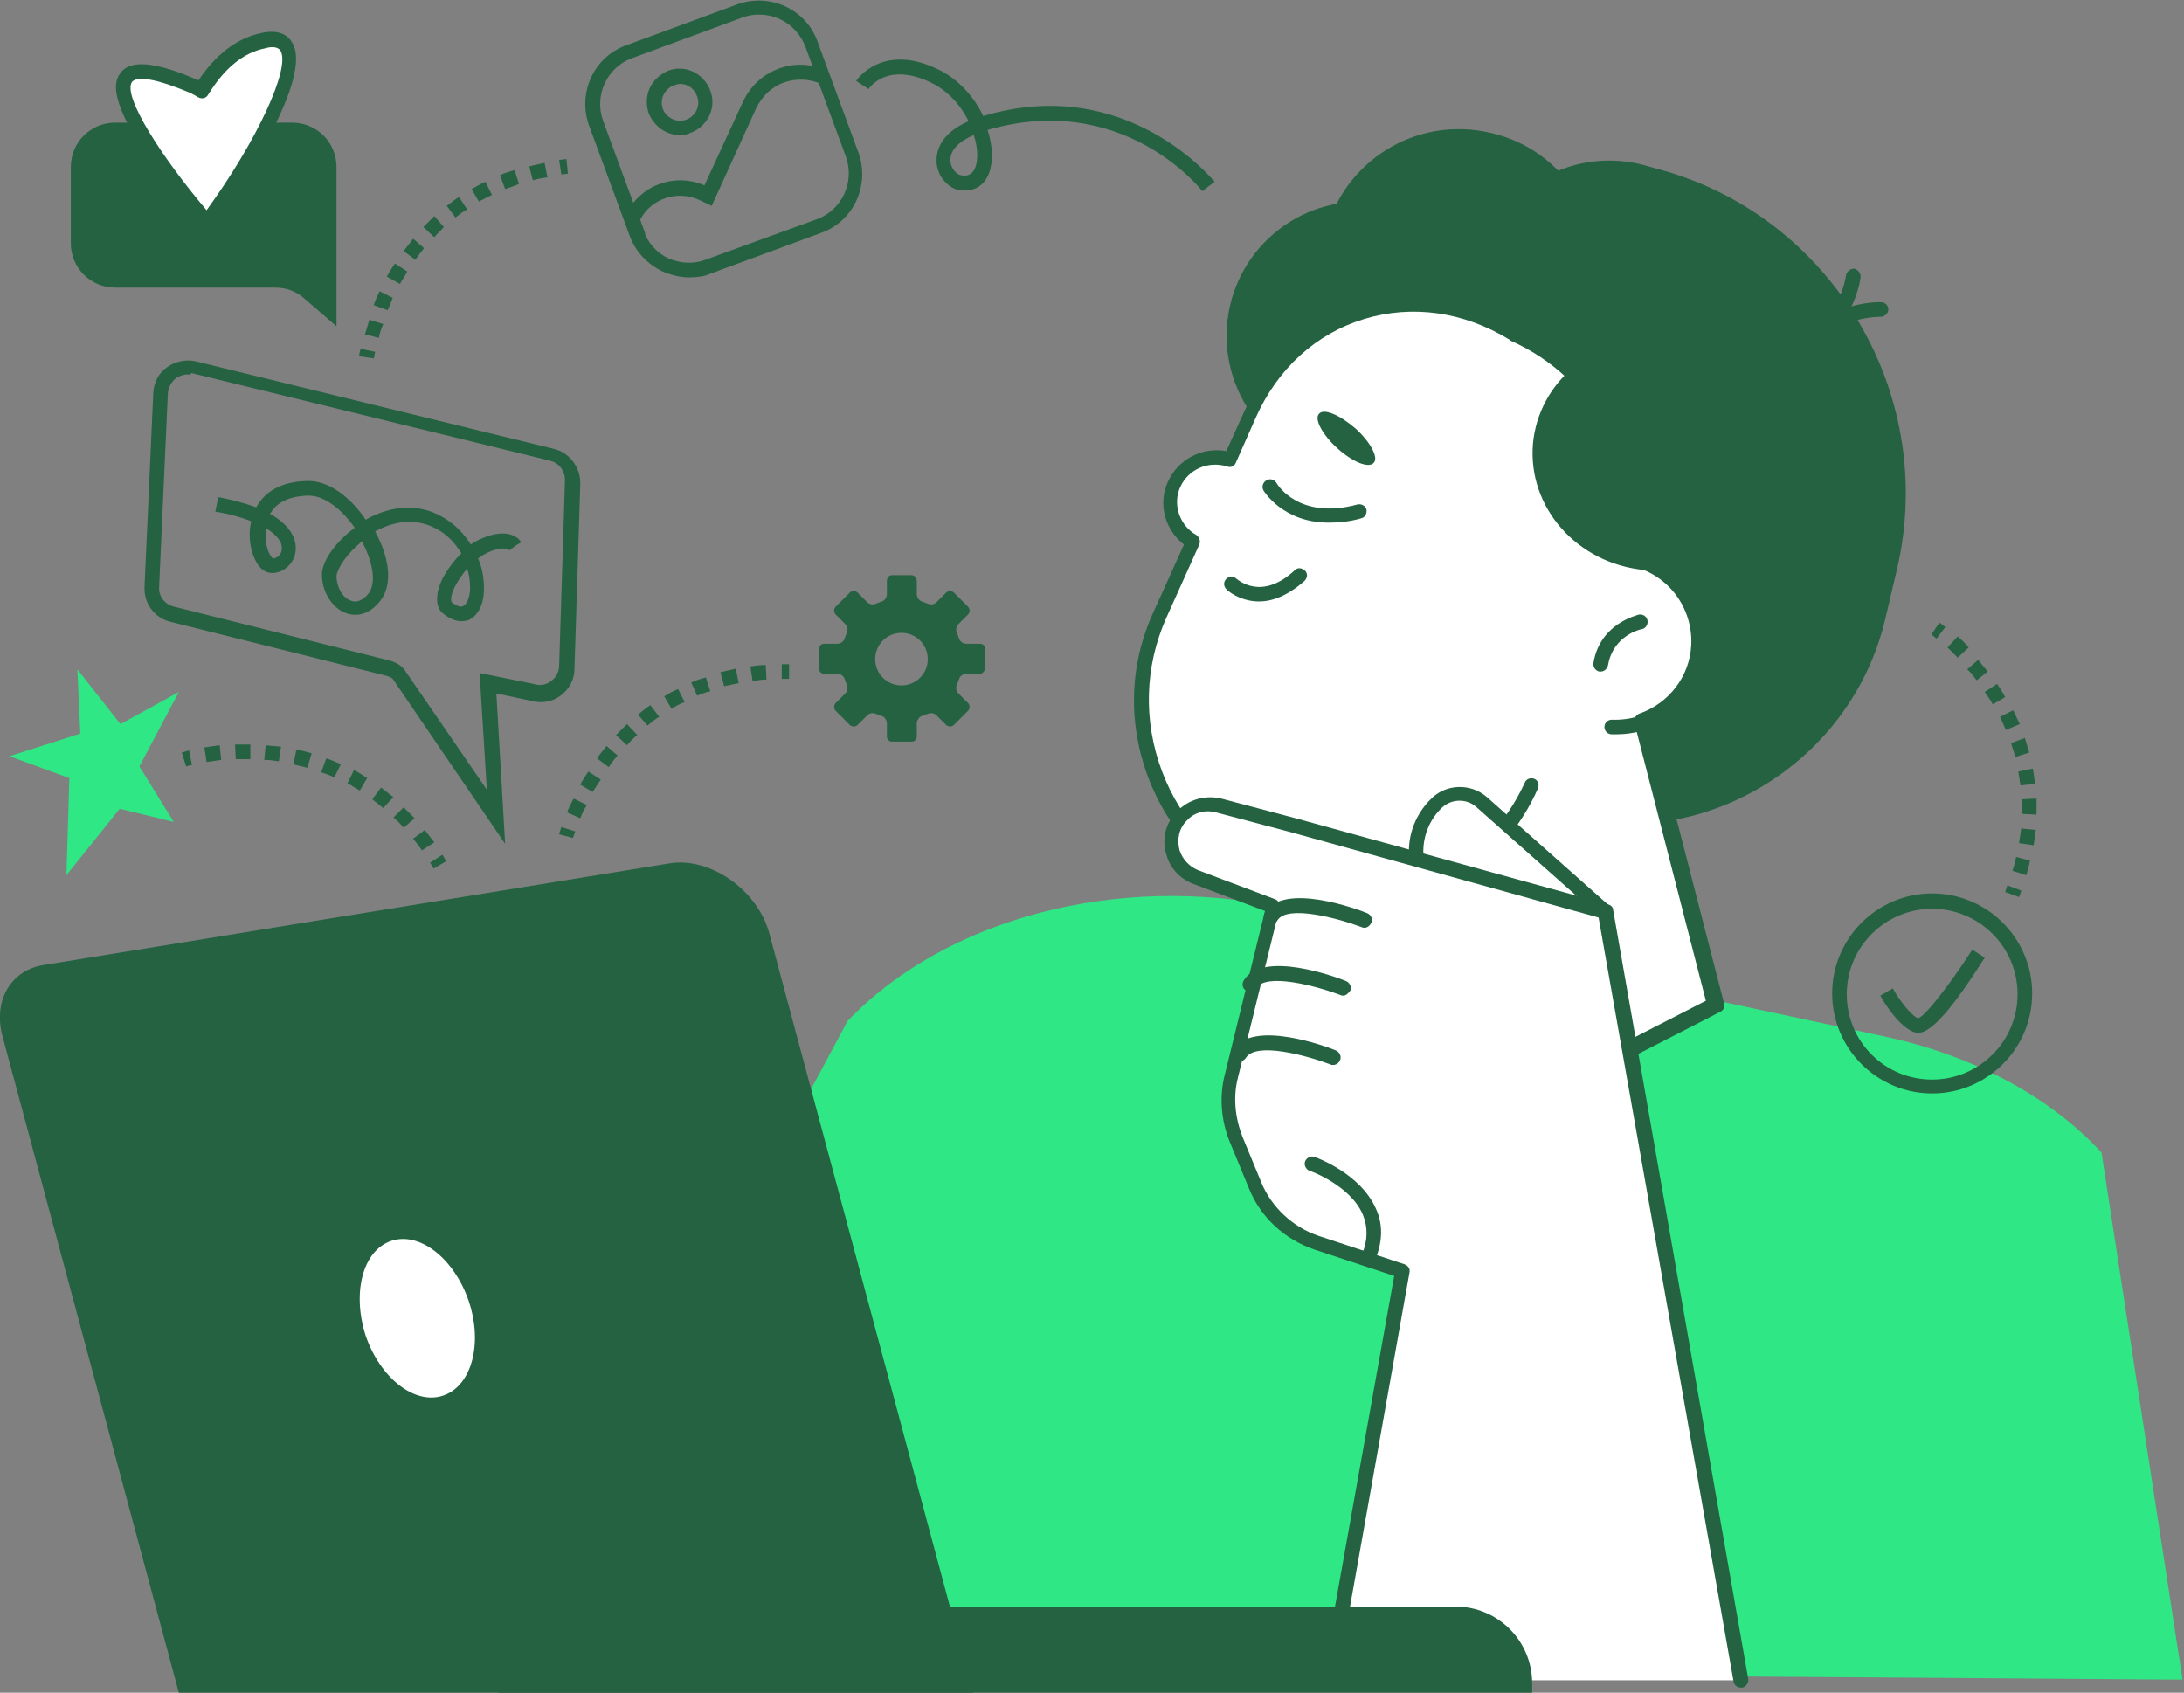 <svg xmlns="http://www.w3.org/2000/svg" xml:space="preserve" viewBox="0 0 299.2 231.9"><rect x="0" y="0" width="299.2" height="231.9" fill="#808080" stroke="none"/><style>.st5{fill:#fff}.st6{fill:#246241}</style><g id="Layer_2"><path d="m67.7 230.2 48.4-90.3c13.4-14.1 37.1-20.3 59.3-15.6l82.8 17.7c12.1 2.6 22.6 8.2 29.7 15.9l11.1 72.2c.2.1-231.3-2.1-231.3.1" style="fill:#2fe784"/><path fill="#246241" d="M46.1 44.7V22.9c0-3.4-2.7-6.1-6.1-6.1H15.8c-3.4 0-6.1 2.7-6.1 6.1v10.4c0 3.4 2.7 6.1 6.1 6.1h21.9c1.5 0 2.9.5 4 1.5z"/><path d="M134.2 88.2h-1.8c-.4 0-.9-.3-1-.7l-.3-.8c-.2-.4-.1-.9.2-1.2l1.3-1.3c.3-.3.3-.8 0-1.1l-1.9-1.9c-.3-.3-.8-.3-1.1 0l-1.3 1.3c-.3.3-.8.4-1.2.2l-.8-.3c-.4-.1-.7-.6-.7-1v-1.8c0-.4-.3-.8-.7-.8h-2.7c-.4 0-.7.3-.7.8v1.8c0 .4-.3.9-.7 1l-.8.3c-.4.2-.9.1-1.2-.2l-1.3-1.3c-.3-.3-.8-.3-1.1 0l-1.9 1.9c-.3.3-.3.8 0 1.1l1.3 1.3c.3.3.4.8.2 1.2l-.3.8c-.1.4-.6.7-1 .7h-1.8c-.4 0-.7.3-.7.7v2.7c0 .4.3.7.7.7h1.8c.4 0 .9.3 1 .7l.3.8c.2.4.1.9-.2 1.2l-1.3 1.3c-.3.3-.3.8 0 1.1l1.9 1.9c.3.3.8.3 1.1 0l1.3-1.3c.3-.3.8-.4 1.2-.2l.8.3c.4.1.7.6.7 1v1.8c0 .4.3.7.7.7h2.7c.4 0 .7-.3.7-.7v-1.8c0-.4.3-.9.7-1l.8-.3c.4-.2.9-.1 1.2.2l1.3 1.3c.3.3.8.3 1.1 0l1.9-1.9c.3-.3.3-.8 0-1.1l-1.3-1.3c-.3-.3-.4-.8-.2-1.2l.3-.8c.1-.4.6-.7 1-.7h1.8c.4 0 .7-.3.7-.7v-2.7c.1-.4-.2-.7-.7-.7m-10.7 5.7c-2 0-3.6-1.6-3.6-3.6s1.6-3.6 3.6-3.6 3.6 1.6 3.6 3.6-1.6 3.6-3.6 3.6" style="fill:#246241"/><path fill="#246241" d="M36.1 5.5c-4 .8-6.7 3.9-8.5 6.8-.3-.2-.8-.4-1.2-.6-22.3-9.5 2 18.6 2 18.6 7.7-10.4 16.1-26.5 7.7-24.8" class="st5"/><path fill="#246241" d="M28.3 31.4c-.3 0-.6-.1-.8-.3 0 0-3.5-4.1-6.6-8.5-5.9-8.7-5.4-11.3-4.4-12.6 1.3-1.8 4.6-1.6 10.2.8.2.1.3.1.5.2 2.4-3.6 5.3-5.8 8.7-6.5 2.4-.5 3.6.4 4.1 1.3 3 4.7-6.9 19.8-10.9 25.2-.2.2-.5.3-.8.4m-8.9-20.6c-.9 0-1.2.3-1.3.4-1.4 1.9 4.1 10.4 10.2 17.6 6.9-9.5 11.6-19.6 10.1-21.9-.3-.4-1-.6-2-.3-3.1.6-5.7 2.8-7.9 6.4-.3.5-.9.6-1.4.3-.3-.2-.7-.4-1.1-.6-3.6-1.5-5.5-1.9-6.6-1.9m16.7-5.3" class="st6"/><path d="m23.8 112.6-7.4-1.8-7.3 9.1.4-13.3-8.2-3 9.7-3.1-.4-8.8 5.9 7.5 8-4.4-5.4 10.2z" style="fill:#2fe784"/><path fill="#246241" d="m197.2 108 17.1 4c19.6 4.6 39.4-7.7 44-27.3l1.6-6.8c5.7-24.6-9.7-49.4-34.2-55.1l-3.5 6.3c-15.4-3.6-31 6.1-34.6 21.5l-7.1 30.6c-2.8 11.9 4.7 24 16.7 26.8" class="st6"/><ellipse cx="214.9" cy="71.6" fill="#246241" class="st6" rx="41.2" ry="38.6" transform="scale(1)rotate(-2.903 214.94 71.573)"/><path fill="#246241" d="M225.6 76.6c1.9-13.1-4.2-26.5-15.5-32.3-7.1-3.6-14.7-3.5-21.3-.4 3.6.2 13.7 1.2 16 7.8 2.8 8 3.9 23.5 20.8 24.9" class="st6"/><circle cx="186.4" cy="46" r="18.4" fill="#246241" class="st6" transform="rotate(-46.341 186.435 45.958)"/><path fill="#246241" d="M231.5 30c18.8 7 30.1 26.7 26.2 46.8-5.1 1.9-10.8 2.3-16.5 1-14.9-3.5-24.3-17.8-21-32 1.6-6.8 5.7-12.3 11.3-15.8" class="st6"/><circle cx="220.5" cy="40.4" r="18.4" fill="#246241" class="st6" transform="rotate(-32.18 220.49 40.438)"/><path fill="#246241" d="M181.5 32.3c-2.4 10.2 3.9 20.4 14.1 22.7 10.2 2.4 20.4-3.9 22.7-14.1 2.4-10.2-3.9-20.4-14.1-22.7-10.2-2.4-20.3 3.9-22.7 14.1M247.9 48.5c-.2 0-.3 0-.5-.1-.5-.3-.7-.9-.4-1.4 3.2-5.8 10.4-5.6 10.7-5.6.6 0 1 .5 1 1s-.5 1-1 1c-.1 0-6.4-.1-8.9 4.5q-.3.6-.9.6" class="st6"/><path fill="#246241" d="M247.3 47.8c-.4 0-.8-.3-.9-.7-.2-.5.1-1.1.6-1.3 5-1.8 5.9-8 5.9-8.1.1-.5.6-.9 1.1-.9.5.1.9.6.9 1.1 0 .3-1 7.5-7.2 9.7-.2.2-.3.2-.4.2" class="st6"/><path fill="#246241" d="m168.4 63 2.7-6.1c6.5-14.5 22.9-19.5 36.4-11.1 12.1 5.5 18.6 18.4 16.5 30.9 5.3 1.3 9.1 6.1 8.8 11.7-.2 4.9-3.5 8.9-7.8 10.4l10 38.9-33.1 17c-8.5 4.3-18.7-.7-20.4-10.1l-1-20.3c-2.4-.4-4.9-1.1-7.3-2.1-14.4-6.5-20.8-23.4-14.4-37.8l4.5-10c-2.7-1.6-3.9-4.9-2.6-7.9s4.6-4.4 7.7-3.5" class="st5"/><path fill="#246241" d="M195.4 157.2c-2.3 0-4.6-.5-6.7-1.6-4.4-2.2-7.3-6.1-8.2-10.9v-.1l-1-19.5c-2.4-.4-4.6-1.1-6.7-2.1-7.2-3.2-12.7-9.1-15.5-16.5s-2.6-15.4.7-22.6l4.2-9.3c-2.6-2-3.6-5.6-2.2-8.6 1.4-3.1 4.7-4.8 8-4.2l2.4-5.3c3.3-7.3 9-12.5 16.2-14.7 7.1-2.2 14.8-1.1 21.6 3.1 12 5.4 19 18.1 17.1 31.1 5.3 1.7 8.9 6.8 8.7 12.5-.2 4.9-3.2 9.1-7.6 11l9.8 38c.1.5-.1.9-.5 1.1l-33.1 17c-2.5 1.1-4.9 1.6-7.2 1.6m-13-12.8c.8 4.1 3.4 7.5 7.1 9.4 3.8 1.9 8.1 1.8 11.8-.1l32.4-16.6-9.8-38.1c-.1-.5.2-1 .6-1.2 4.1-1.4 7-5.1 7.2-9.5.2-5-3.1-9.5-8-10.7-.5-.1-.8-.6-.8-1.1 2.1-12.4-4.4-24.7-15.9-29.8 0 0-.1 0-.1-.1-6.3-3.9-13.4-4.9-20-2.9S175 50.5 172 57.3l-2.7 6.1c-.2.5-.7.7-1.2.5-2.6-.8-5.3.4-6.4 2.8s-.1 5.3 2.2 6.6c.4.3.6.8.4 1.3l-4.5 10c-3 6.7-3.2 14.2-.6 21.1s7.8 12.4 14.5 15.4c2.2 1 4.5 1.7 7 2.1.5.1.8.5.8.9z" class="st6"/><path fill="#246241" d="M221.4 100.6h-.6c-.6 0-1-.5-1-1 0-.6.5-1 1-1 2.8.1 5.5-.8 7.6-2.7s3.3-4.5 3.4-7.3c0-.6.5-1 1-1 .6 0 1 .5 1 1-.2 3.3-1.6 6.4-4.1 8.7-2.2 2.2-5.1 3.3-8.3 3.3M219.3 92h-.2c-.5-.1-.9-.6-.8-1.2.9-5.4 6-6.5 6.2-6.6.5-.1 1.1.2 1.2.8.1.5-.2 1.1-.8 1.2-.2 0-3.9.9-4.6 4.9-.1.5-.5.9-1 .9M172.5 82.4c-2.7 0-4.5-1.6-4.5-1.7-.4-.4-.4-1 0-1.4s1-.4 1.4 0c.2.1 3.4 3.1 8-1.2.4-.4 1-.3 1.4.1s.3 1-.1 1.4c-2.4 2.1-4.5 2.8-6.2 2.8M180.7 56.7c-.7.7.5 2.9 2.5 4.7 2.1 1.9 4.3 2.8 5 2 .7-.7-.5-2.9-2.5-4.7-2.2-1.9-4.4-2.8-5-2M216.1 49.9c11.7 3.2 19.6 14.4 18.3 26.6-2.9 1.4-6.3 2-9.9 1.5-9.2-1.3-15.6-9.3-14.4-18 .6-4.1 2.8-7.7 6-10.1M183.7 125.5q-1.95 0-3.9-.3c-.5-.1-.9-.6-.9-1.1.1-.5.6-.9 1.1-.9 12 1.6 23.9-5 28.9-16 .2-.5.8-.7 1.3-.5s.7.8.5 1.3c-4.7 10.7-15.5 17.5-27 17.5" class="st6"/><path fill="#246241" d="M203.6 115.3c.9-.9 1.7-1.8 2.5-2.7-3.7 12.8-13.7 22.1-25.7 25.5l-.6-12.3c8.7-.5 17.2-4 23.8-10.5M182 71.6c-6.3 0-8.9-4.4-8.9-4.4-.3-.5-.1-1.1.4-1.4s1.1-.1 1.4.4c.1.2 3.1 5.1 11.1 2.9.5-.1 1.1.2 1.2.7s-.2 1.1-.7 1.2c-1.7.5-3.2.6-4.5.6" class="st6"/><path fill="#246241" d="m219.9 124.9-16.9-15c-1.9-1.7-4.7-1.5-6.4.3l-.2.2c-2 2.3-2.8 5.4-2.2 8.3l1.3 5.5z" class="st5"/><path fill="#246241" d="M219.9 125.9c-.2 0-.5-.1-.7-.3l-16.9-15c-1.4-1.3-3.7-1.2-5 .3l-.2.2c-1.8 2-2.5 4.8-1.9 7.4l1.3 5.5c.1.5-.2 1.1-.7 1.2s-1.1-.2-1.2-.7l-1.3-5.5c-.8-3.3.1-6.7 2.4-9.2l.2-.2c2-2.2 5.5-2.4 7.8-.4l16.9 15c.4.4.5 1 .1 1.4-.3.2-.6.3-.8.3" class="st6"/><path fill="#246241" d="m238.5 230.2-18.7-105.3-42.8-11.8-10.2-2.7c-3.9-1-7.4 2.6-6.2 6.4.5 1.5 1.6 2.8 3.1 3.3l10.6 4-5.7 23.2c-.7 2.9-.5 5.9.7 8.7l2.6 6.3c1.5 3.7 4.6 6.6 8.4 7.8l11.8 3.9-10 56.2z" class="st5"/><path fill="#246241" d="M238.5 231.2c-.5 0-.9-.3-1-.8L219 125.7 176.8 114l-10.2-2.7c-1.5-.4-3 0-4 1.1-1.1 1.1-1.4 2.6-1 4.1.4 1.2 1.3 2.2 2.5 2.7l10.6 4c.5.2.7.7.6 1.2l-5.7 23.2c-.7 2.7-.4 5.5.6 8.1l2.6 6.3c1.4 3.4 4.3 6.1 7.8 7.3l11.8 3.9c.5.2.8.6.7 1.1l-10 56.2c-.1.5-.6.9-1.2.8-.5-.1-.9-.6-.8-1.2l9.9-55.3-10.9-3.6c-4.1-1.4-7.4-4.4-9-8.4l-2.6-6.3c-1.2-2.9-1.5-6.2-.7-9.3l5.5-22.4-9.8-3.7c-1.8-.7-3.2-2.1-3.7-4-.7-2.2-.1-4.4 1.5-6s3.8-2.2 6-1.7l10.2 2.7 42.8 11.8c.4.1.7.4.7.8L239.5 230c.1.5-.3 1.1-.8 1.2z" class="st6"/><path fill="#246241" d="M187.5 173.2c-.1 0-.3 0-.4-.1-.5-.2-.7-.8-.5-1.3.8-1.9.8-3.7.1-5.4-1.7-4-7.2-6-7.3-6-.5-.2-.8-.8-.6-1.3s.8-.8 1.3-.6c.3.1 6.3 2.3 8.4 7.1 1 2.2.9 4.5-.1 7-.1.4-.5.6-.9.6M182.6 145.9c-.1 0-.2 0-.4-.1-3.2-1.2-10.1-3.1-11.5-.9-.3.5-.9.6-1.4.3s-.6-.9-.3-1.4c2.6-4.2 12.8-.4 14 .1.5.2.8.8.6 1.3s-.6.7-1 .7M184 136.4c-.1 0-.2 0-.4-.1-3.2-1.2-10.2-3.1-11.5-.9-.3.5-.9.6-1.4.3s-.6-.9-.3-1.4c2.6-4.2 12.8-.4 14 .1.5.2.8.8.6 1.3-.3.4-.6.7-1 .7M186.9 127.1c-.1 0-.2 0-.4-.1-3.2-1.2-10.2-3.1-11.5-.9-.3.5-.9.6-1.4.3s-.6-.9-.3-1.4c2.6-4.2 12.8-.4 14 .1.5.2.8.8.6 1.3-.3.5-.6.7-1 .7M24.5 231.9h108.8l-27.9-104c-1.6-6-8.2-10.6-13.8-9.6L6 132.2c-4.5.7-6.9 4.8-5.7 9.6z" class="st6"/><path fill="#246241" d="M209.9 231.9H68.2v-11.8h131.2c5.8 0 10.5 4.7 10.5 10.5z" class="st6"/><path fill="#246241" d="M50.1 183c2 5.8 6.7 9.5 10.6 8.2s5.5-7.1 3.5-13c-2-5.8-6.7-9.5-10.6-8.2s-5.4 7.1-3.5 13" class="st5"/><path fill="#246241" d="M93.2 18.5c-.6 0-1.3-.1-1.9-.4-1.1-.5-1.9-1.4-2.4-2.5-.4-1.1-.4-2.4.1-3.5s1.4-1.9 2.5-2.4c2.3-.9 4.9.3 5.8 2.7.9 2.3-.3 4.9-2.7 5.8-.4.2-.9.3-1.4.3m0-7c-.3 0-.6.1-.9.2-.6.2-1.1.7-1.4 1.3s-.3 1.3-.1 1.9.7 1.1 1.3 1.4 1.3.3 1.9.1c1.3-.5 2-1.9 1.5-3.2-.4-1.1-1.3-1.7-2.3-1.7M86.5 32.6l-1-2.7.2-.4c1.9-4.1 6.7-5.9 10.8-4.1l5.3-11.5c1-2.1 2.7-3.7 4.9-4.5s4.5-.7 6.6.3l-.8 1.8c-1.6-.7-3.4-.8-5.1-.2s-3 1.9-3.8 3.5l-6.1 13.4-1.7-.8c-3-1.4-6.6-.2-8.1 2.7l.7 1.9z"/><path fill="#246241" d="M94.4 38c-1.2 0-2.4-.3-3.6-.8-2.1-1-3.7-2.7-4.5-4.8l-5.6-15.2c-1.6-4.4.6-9.4 5.1-11L101 .6c4.4-1.6 9.4.6 11 5.1l5.6 15.2c1.6 4.4-.6 9.4-5.1 11l-15.2 5.6c-.8.4-1.9.5-2.9.5M104 2c-.8 0-1.5.1-2.3.4L86.5 8c-3.4 1.3-5.1 5.1-3.9 8.5l5.6 15.2c.6 1.6 1.8 3 3.4 3.7s3.4.8 5 .2L112 30c3.4-1.3 5.1-5.1 3.9-8.5l-5.6-15.2C109.2 3.6 106.7 2 104 2M164.7 26.2c-.4-.6-11.1-13.7-29.4-8.4.7 2.2.8 4.3.2 5.9-.7 1.9-2.3 2.7-4.3 2.3-1.3-.3-2.9-1.9-2.9-4 0-1.3.5-3.7 4.4-5.4-1-2-2.5-3.8-4.6-5-6.4-3.4-9 .4-9.1.6l-1.7-1.1c0-.1 3.7-5.6 11.8-1.3 2.5 1.4 4.4 3.6 5.6 6.1 19.6-5.9 31.5 8.8 31.7 9zm-31.3-7.7c-2.1.9-3.2 2.1-3.2 3.4 0 1.2.9 2 1.4 2.1 1 .2 1.6-.1 2-1 .4-1.1.4-2.7-.2-4.5M69.2 115.6 53.8 93c-.2-.2-.5-.3-.8-.4l-29.6-7.4c-2.2-.5-3.7-2.5-3.6-4.8L21 53.8c.1-1.4.7-2.7 1.9-3.5 1.1-.8 2.6-1.1 3.9-.8l49.1 12c2.1.5 3.6 2.5 3.6 4.7l-.8 25.4c0 1.5-.7 2.8-1.9 3.7s-2.7 1.1-4.1.7L68 95zM25.7 51.3c-.6 0-1.1.2-1.6.5-.6.5-1 1.2-1.1 2l-1.2 26.6c-.1 1.3.8 2.4 2 2.7l29.6 7.4c.7.2 1.3.5 1.8 1l.1.1 11.4 16.6-1-16 7.4 1.5c.9.3 1.8.1 2.4-.4.7-.5 1.1-1.3 1.1-2.1l.8-25.4c0-1.3-.8-2.4-2.1-2.7l-49.1-12c0 .3-.3.2-.5.2"/><path fill="#246241" d="M63.2 85.1c-.6 0-1.4-.2-2.3-.9-.8-.5-1.1-1.4-1-2.5.1-1.8 1.5-4.1 3.3-5.9-.8-1.3-1.9-2.6-3.5-3.4-3.2-1.7-6.3-.7-8.3.4.1.1.1.3.2.4 1.9 3.7 2.1 7.1.5 9.1-1.3 1.7-3 2.3-4.7 1.7-1.9-.7-3.3-2.9-3.3-5.3 0-1.8 1.9-4.5 4.5-6.4-1.7-2.4-4.1-4.5-6.5-4.4-2.5.1-4.2.9-5.1 2.5 3.4 1.9 3.6 4.1 3.5 5-.1 1.7-1.6 3.1-3.2 3.1-.4 0-1-.1-1.6-.7-.9-.9-1.5-2.8-1.5-4.6 0-.6.1-1.2.2-1.8-1.3-.5-2.9-1-4.9-1.3l.4-2c2.1.4 3.8.9 5.2 1.4 1.2-2.2 3.5-3.5 6.8-3.6 3.1-.2 6.2 2.3 8.2 5.3 3.5-2 7.2-2.2 10.3-.5 1.8 1 3.1 2.3 4.1 3.9.4-.3.8-.5 1.2-.7 4.3-2 5.7.3 5.7.4l-1.7 1 .9-.5-.8.6s-.7-.8-3.2.4c-.4.2-.7.4-1.1.7.6 1.4.8 2.8.8 4.1 0 2.1-.7 3.6-2 4.3-.2.1-.6.2-1.1.2m.8-7.2c-1.2 1.4-2.1 3-2.2 4 0 .4 0 .6.2.7.4.3 1.1.7 1.5.4.4-.2.9-1.1.9-2.5 0-.8-.1-1.7-.4-2.6m-14.3-3.8c-2.2 1.7-3.5 3.8-3.6 4.8 0 1.5.8 3 2 3.4 1 .4 1.9-.4 2.4-1 1-1.3.7-4-.8-6.9zm-13.2-1.7c0 .3-.1.6-.1.9-.1 1.7.7 3.1 1 3.2.5 0 1.2-.5 1.2-1.3.1-.8-.5-1.8-2.1-2.8M264.7 149.8c-7.5 0-13.7-6.1-13.7-13.7 0-7.5 6.1-13.7 13.7-13.7 7.5 0 13.7 6.1 13.7 13.7s-6.2 13.7-13.7 13.7m0-25.3c-6.4 0-11.7 5.2-11.7 11.7s5.2 11.7 11.7 11.7c6.4 0 11.7-5.2 11.7-11.7s-5.3-11.7-11.7-11.7"/><path fill="#246241" d="M262.8 141.5h-.2c-2.2-.4-4.6-4.3-5-5.1l1.7-1c1 1.8 2.7 3.9 3.5 4.1 1.1-.4 4.7-5.2 7.4-9.4l1.7 1.1c-4.3 6.8-7.3 10.3-9.1 10.3"/><path fill="#246241" d="m51.2 49.1-2-.3s0-.4.2-1l2 .4c-.1.6-.2.9-.2.9M51.9 46.3l-1.9-.5c.2-.6.4-1.3.6-2l1.9.6c-.3.7-.5 1.3-.6 1.9m1.2-3.8-1.9-.7c.2-.6.5-1.3.8-1.9l1.8.9c-.2.5-.4 1.1-.7 1.7m1.7-3.6-1.8-1c.3-.6.7-1.2 1.1-1.8l1.7 1.1c-.3.6-.7 1.1-1 1.7m2.1-3.3-1.6-1.2c.4-.6.9-1.1 1.3-1.7l1.5 1.3c-.4.5-.8 1-1.2 1.6m2.6-3.1L58 31.1l1.5-1.5 1.3 1.5c-.4.5-.9.9-1.3 1.4m2.9-2.7-1.2-1.6c.6-.4 1.1-.9 1.7-1.2l1.1 1.7c-.6.3-1.1.7-1.6 1.1m3.2-2.2-1-1.7c.6-.3 1.2-.7 1.9-1l.9 1.8zm3.6-1.7-.7-1.9c.6-.3 1.3-.5 2-.7l.6 1.9c-.7.3-1.3.5-1.9.7m3.8-1.2-.5-1.9c.7-.2 1.4-.3 2.1-.5l.4 2c-.8.1-1.4.2-2 .4M76.9 23.9l-.3-2c.3 0 .7-.1 1-.1l.2 2c-.3 0-.6.1-.9.1M25.5 105l-.6-1.9s.4-.1 1-.3l.4 2c-.5.1-.8.2-.8.2M57.8 116.5c-.4-.6-.8-1.1-1.2-1.6l1.6-1.2c.4.5.8 1.1 1.3 1.7zm-2.5-3.1c-.4-.5-.9-1-1.4-1.4l1.4-1.4 1.5 1.5zm-2.8-2.7-1.5-1.2 1.2-1.6c.6.4 1.1.9 1.7 1.3zm-3.2-2.4c-.6-.3-1.1-.7-1.7-1l.9-1.8c.6.3 1.2.7 1.8 1.1zm-3.5-1.8c-.6-.3-1.2-.5-1.8-.7l.7-1.9c.7.2 1.3.5 2 .8zm-3.7-1.3c-.6-.2-1.3-.3-1.9-.5l.4-2c.7.1 1.4.3 2.1.5zm-13.8-.8-.3-2q.9-.15 2.1-.3l.2 2c-.7.1-1.4.2-2 .3m9.9-.1c-.7-.1-1.3-.2-2-.2l.2-2c.7.1 1.4.1 2.1.2zm-5.9-.3-.1-2h2.1v2zM59.4 119c-.2-.3-.3-.6-.5-.8l1.7-1.1c.2.3.4.6.5.9zM78.5 114.8l-1.9-.5s.1-.4.3-1l1.9.6zM79.5 112.1l-1.8-.8c.2-.6.5-1.2.9-1.9l1.8.9q-.6.9-.9 1.8m1.7-3.6-1.7-1c.3-.6.7-1.2 1.1-1.8l1.7 1.1c-.4.6-.8 1.2-1.1 1.7m2.2-3.4-1.6-1.2c.4-.6.8-1.1 1.3-1.7l1.5 1.3c-.5.6-.9 1.1-1.2 1.6m2.5-3-1.5-1.4 1.5-1.5 1.4 1.5c-.5.4-1 .9-1.4 1.4m2.8-2.7-1.3-1.5c.5-.4 1.1-.9 1.7-1.3l1.2 1.6c-.5.3-1 .7-1.6 1.2m3.3-2.3-1-1.7c.6-.4 1.2-.7 1.9-1l.9 1.8c-.7.2-1.3.6-1.8.9m3.5-1.8-.8-1.8c.6-.3 1.3-.5 2-.7l.6 1.9c-.6.1-1.2.4-1.8.6m3.7-1.3-.5-1.9c.7-.2 1.4-.3 2.1-.5l.4 2c-.7.1-1.3.3-2 .4m3.9-.7-.3-2c.7-.1 1.4-.2 2.1-.2l.1 2c-.6 0-1.3.1-1.9.2M108.1 93h-1v-2h1zM265.3 87.5c-.5-.4-.7-.6-.7-.6l1.1-1.6s.3.2.8.6zM277.6 119.9l-1.9-.6c.2-.6.4-1.3.5-1.9l1.9.5c-.1.6-.3 1.3-.5 2m1-4.1-2-.3c.1-.7.2-1.3.3-2l2 .2zm.4-4.2-2-.1v-2l2-.1v2.2m-2.2-4c-.1-.6-.2-1.3-.3-1.9l2-.4.3 2.1zm-.7-3.9c-.2-.6-.4-1.3-.6-1.9l1.9-.7c.2.7.4 1.3.6 2zm-1.3-3.7c-.3-.6-.5-1.2-.8-1.8l1.8-.9c.3.6.6 1.3.9 1.9zm-1.8-3.5c-.3-.6-.7-1.1-1.1-1.7l1.7-1.1c.4.6.8 1.2 1.1 1.8zm-2.2-3.3c-.4-.5-.8-1.1-1.3-1.5l1.5-1.3c.4.5.9 1.1 1.3 1.6zm-2.6-3.1-1.4-1.4 1.4-1.5q.75.6 1.5 1.5zM276.6 122.9l-1.9-.7.3-.9 1.9.7c0 .2-.2.6-.3.9" class="st6"/></g></svg>